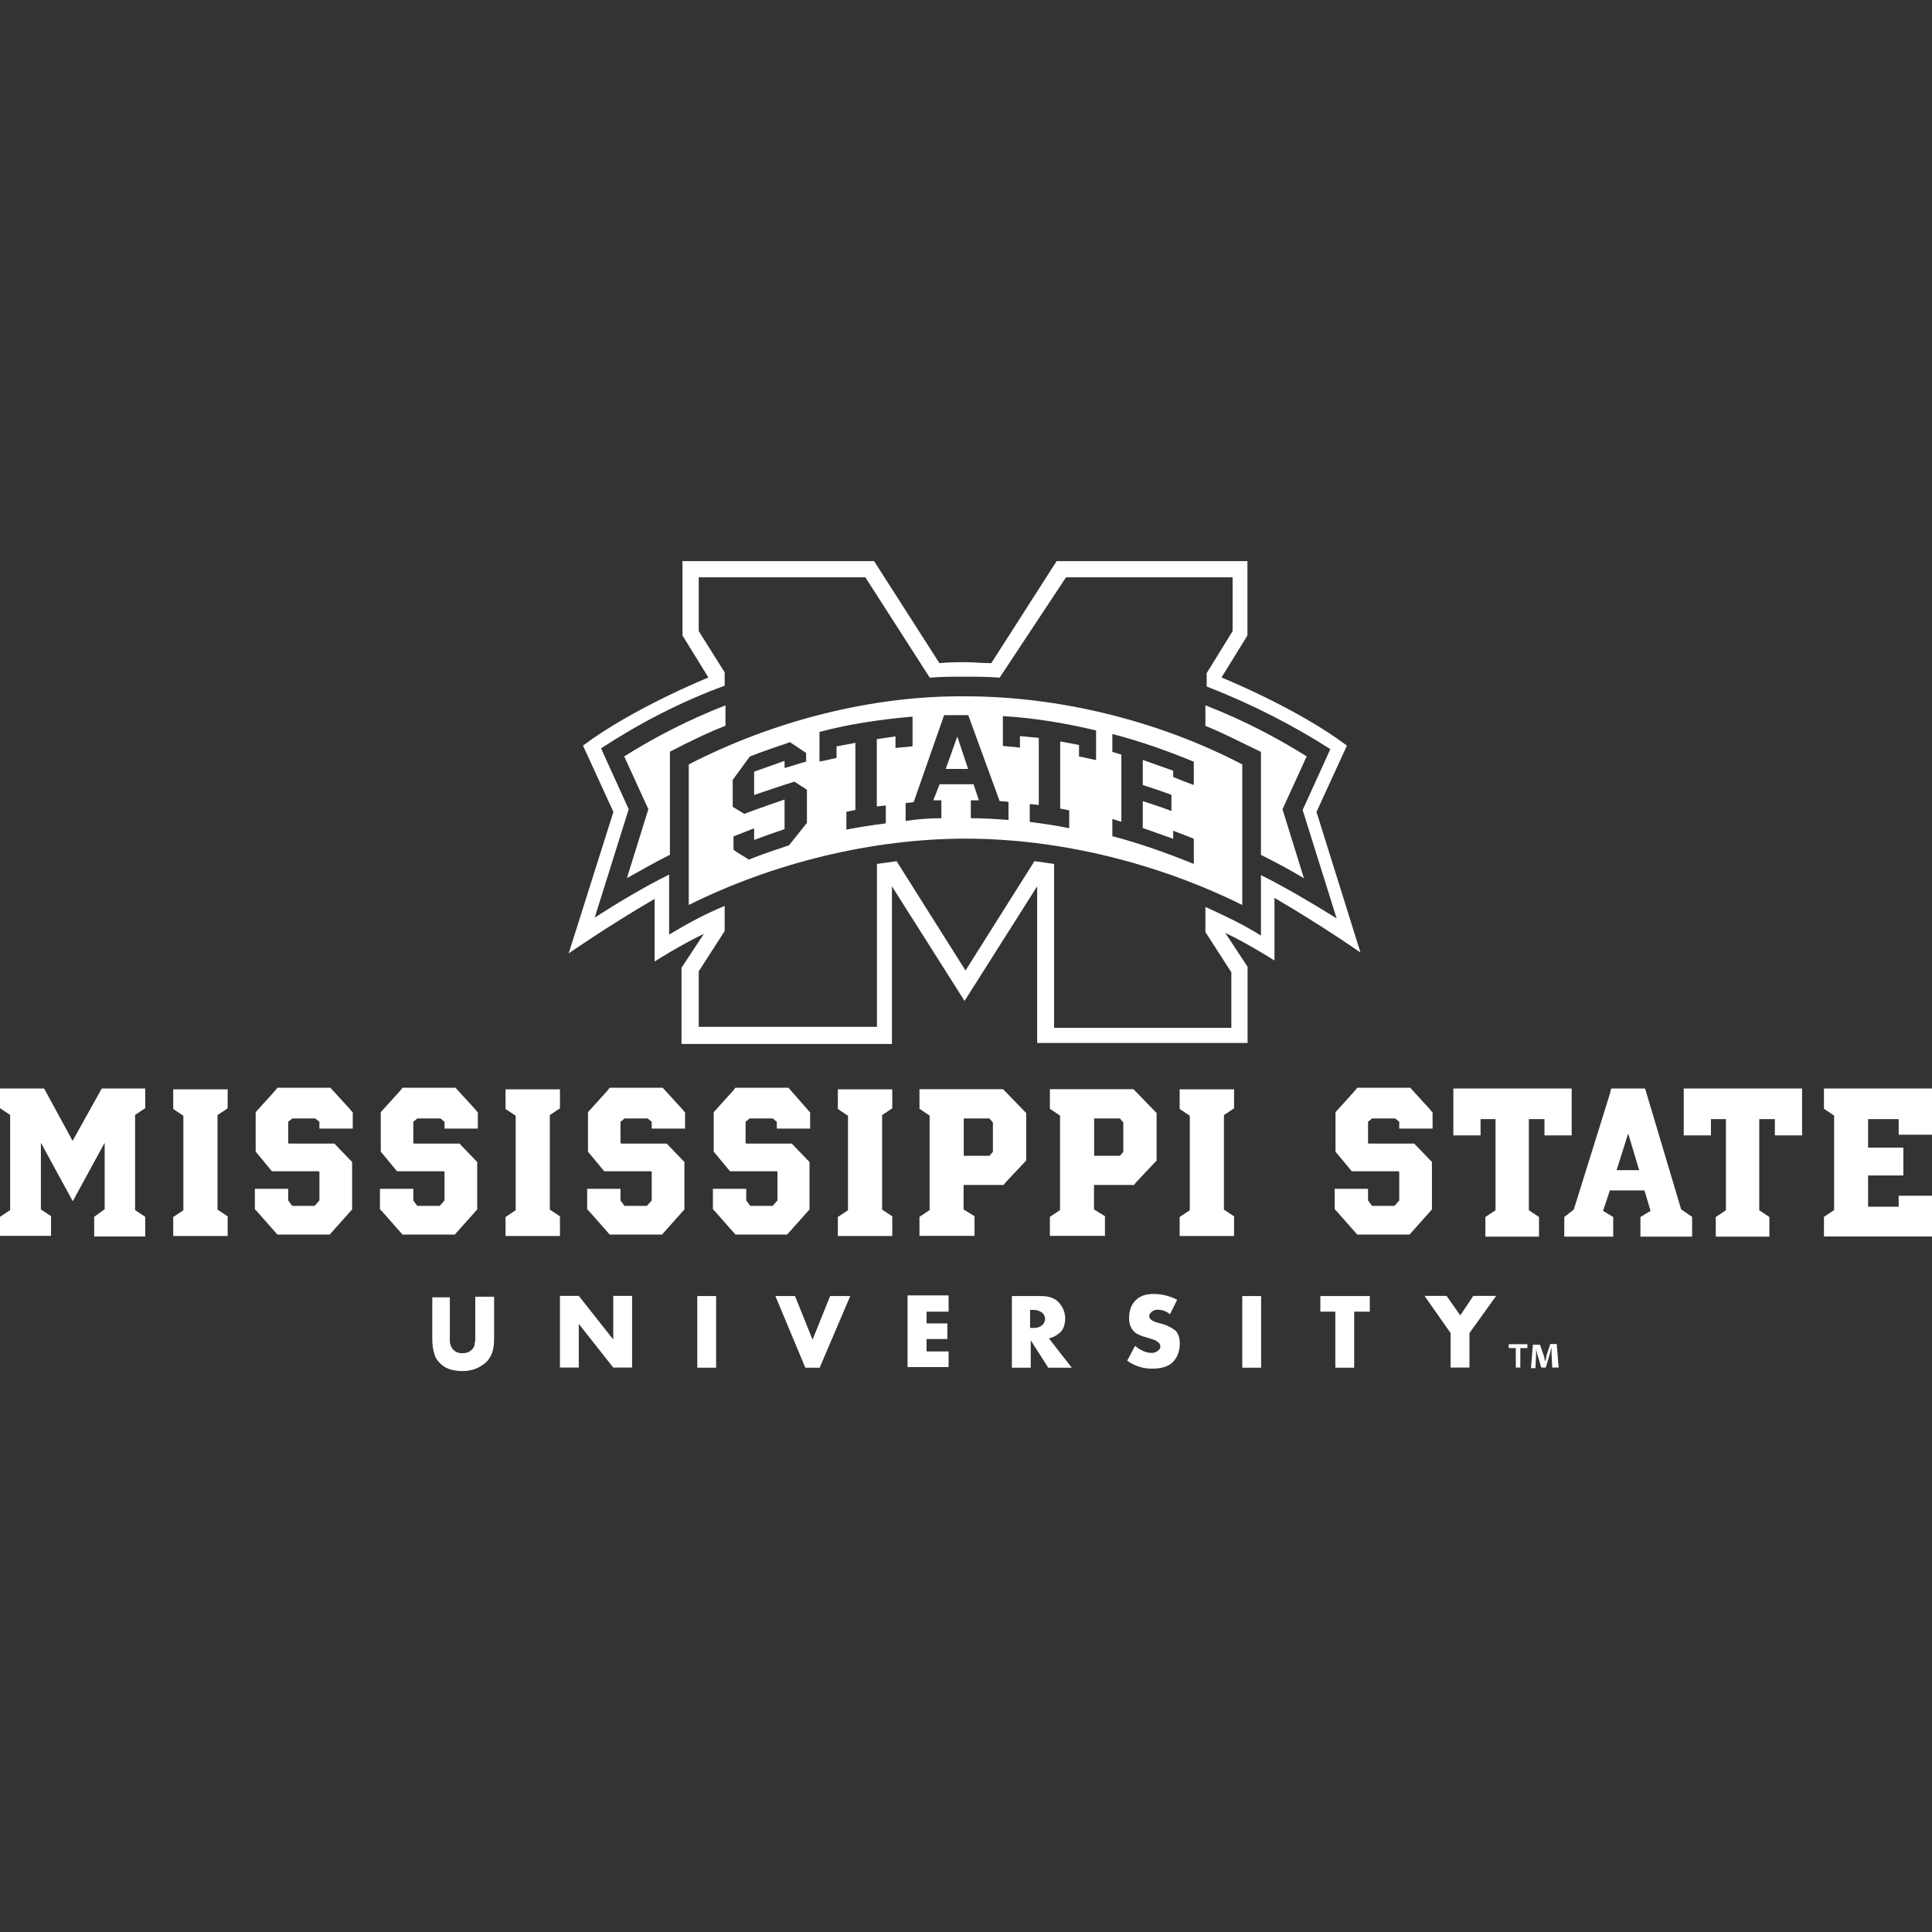 <?xml version="1.0" encoding="UTF-8"?>
<svg id="Layer_1" data-name="Layer 1" xmlns="http://www.w3.org/2000/svg" viewBox="0 0 120 120">
  <rect x="0" y="0" width="120" height="120" fill="#333333" stroke="none"/>
  <defs>
    <style>
      .cls-1 {
        fill: #fff;
        stroke-width: 0px;
      }
    </style>
  </defs>
  <g>
    <g>
      <path class="cls-1" d="M6.5,75.12v-4.14l-1.98,3.63-1.98-3.63v4.14l.63.42v1.22H0v-1.18l.63-.42v-5.91l-.63-.42v-1.22h2.74l1.77,3.25,1.81-3.25h2.7v1.22l-.63.42v5.91l.63.42v1.22h-3.17v-1.22l.63-.46Z"/>
      <path class="cls-1" d="M14.14,76.77h-3.38v-1.18l.63-.42v-5.87l-.63-.42v-1.22h3.38v1.18l-.63.42v5.87l.63.42v1.22Z"/>
      <path class="cls-1" d="M21.78,68.96l.13.13v1.01h-2.07v-.42l-.25-.21h-1.44l-.25.21v1.31l.04.04h2.83l.97,1.01.13.13v2.95l-1.39,1.56h-3.25l-1.27-1.44-.13-.13v-1.27h2.07v.72l.25.34h1.39l.3-.34v-1.77l-.04-.04h-2.91l-1.01-1.22v-2.45l1.22-1.35.13-.17h3.29l1.27,1.39Z"/>
      <path class="cls-1" d="M29.55,68.96l.13.13v1.01h-2.07v-.42l-.25-.21h-1.44l-.25.21v1.31l.04.04h2.83l.97,1.01.13.13v2.95l-1.39,1.56h-3.25l-1.27-1.44-.13-.13v-1.27h2.07v.72l.25.34h1.39l.3-.34v-1.77l-.04-.04h-2.91l-1.01-1.22v-2.45l1.22-1.35.13-.17h3.29l1.27,1.39Z"/>
      <path class="cls-1" d="M34.78,76.77h-3.38v-1.18l.63-.42v-5.87l-.63-.42v-1.22h3.38v1.18l-.63.42v5.87l.63.42v1.22Z"/>
      <path class="cls-1" d="M42.42,68.96l.13.13v1.01h-2.07v-.42l-.25-.21h-1.44l-.25.21v1.31l.04.04h2.83l.97,1.01.13.13v2.95l-1.39,1.56h-3.25l-1.27-1.44-.13-.13v-1.27h2.07v.72l.25.34h1.39l.3-.34v-1.77l-.04-.04h-2.91l-1.01-1.22v-2.45l1.22-1.35.13-.17h3.29l1.27,1.39Z"/>
      <path class="cls-1" d="M50.19,68.96l.13.13v1.01h-2.07v-.42l-.25-.21h-1.44l-.25.21v1.31l.04.04h2.83l.97,1.01.13.13v2.95l-1.39,1.56h-3.21l-1.27-1.44-.13-.13v-1.27h2.07v.72l.25.34h1.39l.3-.34v-1.77l-.04-.04h-2.91l-1.01-1.22v-2.45l1.22-1.35.13-.17h3.29l1.22,1.39Z"/>
      <path class="cls-1" d="M55.42,76.77h-3.38v-1.18l.63-.42v-5.87l-.63-.42v-1.22h3.38v1.18l-.63.42v5.87l.63.42v1.22Z"/>
      <path class="cls-1" d="M63.61,69l.13.13v2.95l-1.27,1.35-.13.17h-2.49v1.52l.68.42v1.22h-3.42v-1.18l.63-.42v-5.87l-.63-.42v-1.22h5.19l1.31,1.35ZM61.67,69.72l-.21-.25h-1.6v2.32h1.6l.21-.25v-1.81Z"/>
      <path class="cls-1" d="M71.71,69l.13.13v2.95l-1.27,1.35-.13.17h-2.49v1.52l.68.42v1.22h-3.42v-1.18l.63-.42v-5.87l-.63-.42v-1.22h5.19l1.31,1.35ZM69.77,69.72l-.21-.25h-1.6v2.32h1.6l.21-.25v-1.81Z"/>
      <path class="cls-1" d="M76.65,76.77h-3.38v-1.18l.63-.42v-5.87l-.63-.42v-1.22h3.38v1.18l-.63.42v5.87l.63.42v1.22Z"/>
      <path class="cls-1" d="M88.85,68.96l.13.13v1.01h-2.07v-.42l-.25-.21h-1.44l-.25.21v1.31l.04.04h2.83l.97,1.01.13.13v2.95l-1.39,1.56h-3.25l-1.27-1.44-.13-.13v-1.27h2.07v.72l.25.34h1.39l.3-.34v-1.77l-.04-.04h-2.91l-1.01-1.22v-2.45l1.22-1.35.13-.17h3.29l1.27,1.39Z"/>
      <path class="cls-1" d="M90.28,67.61h7.34v2.91h-1.69v-1.01h-.97v5.66l.63.42v1.22h-3.33v-1.22l.63-.42v-5.66h-.93v1.01h-1.69v-2.91Z"/>
      <path class="cls-1" d="M105.1,75.59v1.22h-3.21v-1.22l.63-.38-.38-1.27h-2.15l-.42,1.27.63.38v1.22h-3.04v-1.22l.59-.46,2.24-7.18.08-.34h2.11l2.24,7.51.68.46ZM101.81,72.68l-.68-2.28-.72,2.28h1.39Z"/>
      <path class="cls-1" d="M104.59,67.61h7.34v2.91h-1.69v-1.01h-.97v5.66l.63.42v1.22h-3.33v-1.22l.63-.42v-5.66h-.93v1.01h-1.69v-2.91Z"/>
      <path class="cls-1" d="M113.29,67.61h6.71v2.87h-2.07v-.97h-1.9v1.77h2.19v1.73h-2.19v1.94h1.9v-.68h2.07v2.53h-6.71v-1.22l.63-.42v-5.87l-.63-.42v-1.27Z"/>
    </g>
    <g>
      <path class="cls-1" d="M27.94,80.5v2.79c0,.08,0,.16.04.2,0,.12.08.2.12.28.16.2.36.28.61.28.28,0,.49-.08.65-.28.08-.08.12-.2.12-.28,0-.04,0-.12.04-.2v-2.75h1.17v2.59c0,.36-.04.65-.12.89-.08.2-.2.44-.4.61-.36.32-.85.53-1.42.53-.65,0-1.13-.16-1.46-.53-.16-.16-.28-.36-.32-.57-.08-.24-.12-.53-.12-.89v-2.59h1.09v-.08Z"/>
      <path class="cls-1" d="M34.78,84.94v-4.45h1.17l2.14,2.71v-2.71h1.17v4.45h-1.17l-2.14-2.71v2.71h-1.17Z"/>
      <path class="cls-1" d="M44.48,80.5v4.45h-1.17v-4.45h1.17Z"/>
      <path class="cls-1" d="M49.38,80.5l1.09,2.71,1.09-2.71h1.25l-1.9,4.45h-.89l-1.86-4.45h1.21Z"/>
      <path class="cls-1" d="M58.92,81.47h-1.37v.73h1.29v.97h-1.29v.77h1.37v.97h-2.55v-4.45h2.55v1.01Z"/>
      <path class="cls-1" d="M65.15,83.13l1.42,1.82h-1.46l-1.09-1.7v1.7h-1.17v-4.45h1.82c.53,0,.93.16,1.17.49.2.24.32.57.32.89s-.08.61-.24.81c-.2.2-.44.36-.77.44ZM63.98,82.48h.2c.24,0,.4-.04.53-.16.12-.08.2-.24.2-.4s-.08-.32-.2-.4-.28-.16-.53-.16h-.2v1.13Z"/>
      <path class="cls-1" d="M73.11,80.74l-.44.89c-.24-.2-.49-.28-.77-.28-.16,0-.24.04-.36.12-.08.08-.16.16-.16.28s.08.2.2.28c.08.04.24.12.61.2.4.12.65.28.85.44.16.2.24.44.24.77,0,.49-.16.89-.44,1.17s-.73.4-1.29.4-1.05-.16-1.54-.49l.49-.93c.32.28.69.44,1.01.44.08,0,.16,0,.24-.04s.12-.04.16-.08c.04-.04.08-.08.12-.12.04-.04.04-.12.04-.16,0-.12-.04-.2-.16-.28-.08-.08-.28-.16-.57-.24-.44-.12-.73-.24-.85-.36-.24-.2-.36-.49-.36-.89,0-.44.12-.81.4-1.09s.65-.4,1.09-.4c.57,0,1.01.12,1.5.36Z"/>
      <path class="cls-1" d="M78.33,80.5v4.45h-1.17v-4.45h1.17Z"/>
      <path class="cls-1" d="M84.11,81.47v3.48h-1.17v-3.48h-.93v-.97h3.07v.97h-.97Z"/>
      <path class="cls-1" d="M90.1,82.8l-1.62-2.31h1.37l.85,1.21.81-1.21h1.42l-1.66,2.31v2.14h-1.17v-2.14Z"/>
    </g>
    <path class="cls-1" d="M94.87,83.49v.24h-.44v1.21h-.28v-1.21h-.44v-.24h1.17ZM96.41,84.94l-.04-.85v-.4h0c-.04.12-.08.28-.12.44l-.24.81h-.28l-.24-.81c-.04-.12-.08-.28-.08-.4h0v.4l-.04.85h-.28l.12-1.46h.44l.24.69c.04.12.04.2.08.36h0c.04-.12.08-.24.08-.36l.24-.73h.4l.12,1.46h-.4Z"/>
  </g>
  <g>
    <path class="cls-1" d="M42.78,47.48v8.73c5.23-2.61,11.4-4.12,17.19-4.12s11.9,1.5,17.19,4.12v-8.73c-5.23-2.73-11.4-4.23-17.19-4.23-5.73-.06-11.9,1.5-17.19,4.23ZM50.06,47.31c-.44.11-.89.28-1.33.39v-.44l-1.89.67v1.45s1.78-.61,2.5-.83l.78.5v2.06l-1.11,1.39c-.83.28-1.67.56-2.5.89-.33-.22-.67-.39-.95-.61v-.83c.44-.17.83-.33,1.28-.5v.72l.17-.06c.56-.22,1.72-.61,1.72-.61v-1.84s-1.78.61-2.5.89l-.72-.44v-1.67l1.06-1.45c.83-.33,1.67-.61,2.5-.89.33.22.67.44,1,.67v.56ZM54.46,45.92v4.17l.56-.06v1.11c-.83.11-1.61.22-2.45.39v-1.11l.56-.11v-4.17l-1.17.22v.72c-.33.06-.72.17-1.06.22v-1.84c1.89-.5,3.84-.78,5.78-.95v1.84c-.33.06-.72.06-1.06.11v-.72l-1.17.17ZM69.09,50.87l.56.17v-4.17l-.56-.17v-1.11c1.72.44,3.45,1.06,5.06,1.72v1.45c-.44-.17-.89-.33-1.28-.5v-.39l-1.89-.67v1.56s1.22.39,1.78.61v1c-.56-.22-1.78-.61-1.78-.61v1.67l1.89.67v-.5c.44.17.89.33,1.28.5v1.56c-1.67-.67-3.34-1.28-5.06-1.72v-1.06ZM62.3,44.48c1.95.11,3.89.44,5.78.89v1.84c-.33-.06-.72-.17-1.06-.22v-.72l-1.17-.22v4.17l.56.11v1.11c-.83-.17-1.61-.28-2.45-.39v-1.11l.56.06v-4.17l-1.17-.11v.72c-.33-.06-.72-.06-1.06-.11v-1.84ZM62.08,49.76s.39,0,.56.06v1.11c-.78-.06-1.56-.11-2.34-.11v-1.11h.5l-.33-1h-2.11l-.39,1h.5v1.11c-.72,0-1.5.06-2.22.17v-1.11l.5-.06,1.89-5.4h1.5l1.95,5.34Z"/>
    <path class="cls-1" d="M81.77,50.43l1.89-4.12c-3.11-2.34-7.79-4.23-7.79-4.23l1.61-2.61v-4.62h-11.85l-4.06,6.34c-.56,0-1.06-.06-1.61-.06s-1.06,0-1.61.06l-4.06-6.34h-11.9v4.62l1.61,2.61s-4.67,1.89-7.79,4.23l1.89,4.12-2.78,8.79s2.39-1.67,5.34-3.39v3.89s1.56-1,3.06-1.72l-1.39,2.11v4.73h13.07v-9.79l4.51,7.12,4.51-7.12v9.73h13.07v-4.73l-1.39-2.11c1.5.72,3.06,1.72,3.06,1.72v-3.89c2.95,1.72,5.34,3.39,5.34,3.39l-2.73-8.73ZM78.32,54.38v3.73c-1.06-.67-2.22-1.22-3.45-1.78v1.56l1.61,2.5v3.45h-11.01v-10.18c-.39-.06-.78-.11-1.22-.17l-4.28,6.79-4.28-6.79c-.39.06-.83.11-1.22.17v10.12h-11.07v-3.45l1.61-2.5v-1.56c-1.22.5-2.34,1.11-3.45,1.78v-3.73c-1.45.72-3.06,1.67-4.62,2.67l2.11-6.73-1.72-3.78c2.39-1.56,4.95-2.89,7.68-3.89v-.83l-1.61-2.56v-3.34h10.35l4,6.23c.72-.06,1.45-.06,2.17-.06s1.45,0,2.17.06l4.12-6.23h10.35v3.34l-1.61,2.61v.83c2.73,1.06,5.34,2.39,7.68,3.89l-1.72,3.78,2.11,6.73c-1.61-1-3.23-1.95-4.67-2.67Z"/>
    <path class="cls-1" d="M45.06,43.81c-2.28.89-4.34,1.95-6.29,3.17l1.5,3.28-1.33,4.28c.89-.5,1.78-1,2.67-1.45v-6.4c1.06-.56,2.56-1.28,3.45-1.61v-1.28Z"/>
    <polygon class="cls-1" points="58.74 47.76 60.13 47.76 59.46 45.75 58.74 47.76"/>
    <path class="cls-1" d="M79.66,50.26l1.5-3.28c-1.95-1.22-4-2.28-6.29-3.17v1.28c.89.33,2.39,1.11,3.45,1.61v6.4c.89.44,1.84.95,2.67,1.45l-1.33-4.28Z"/>
  </g>
</svg>